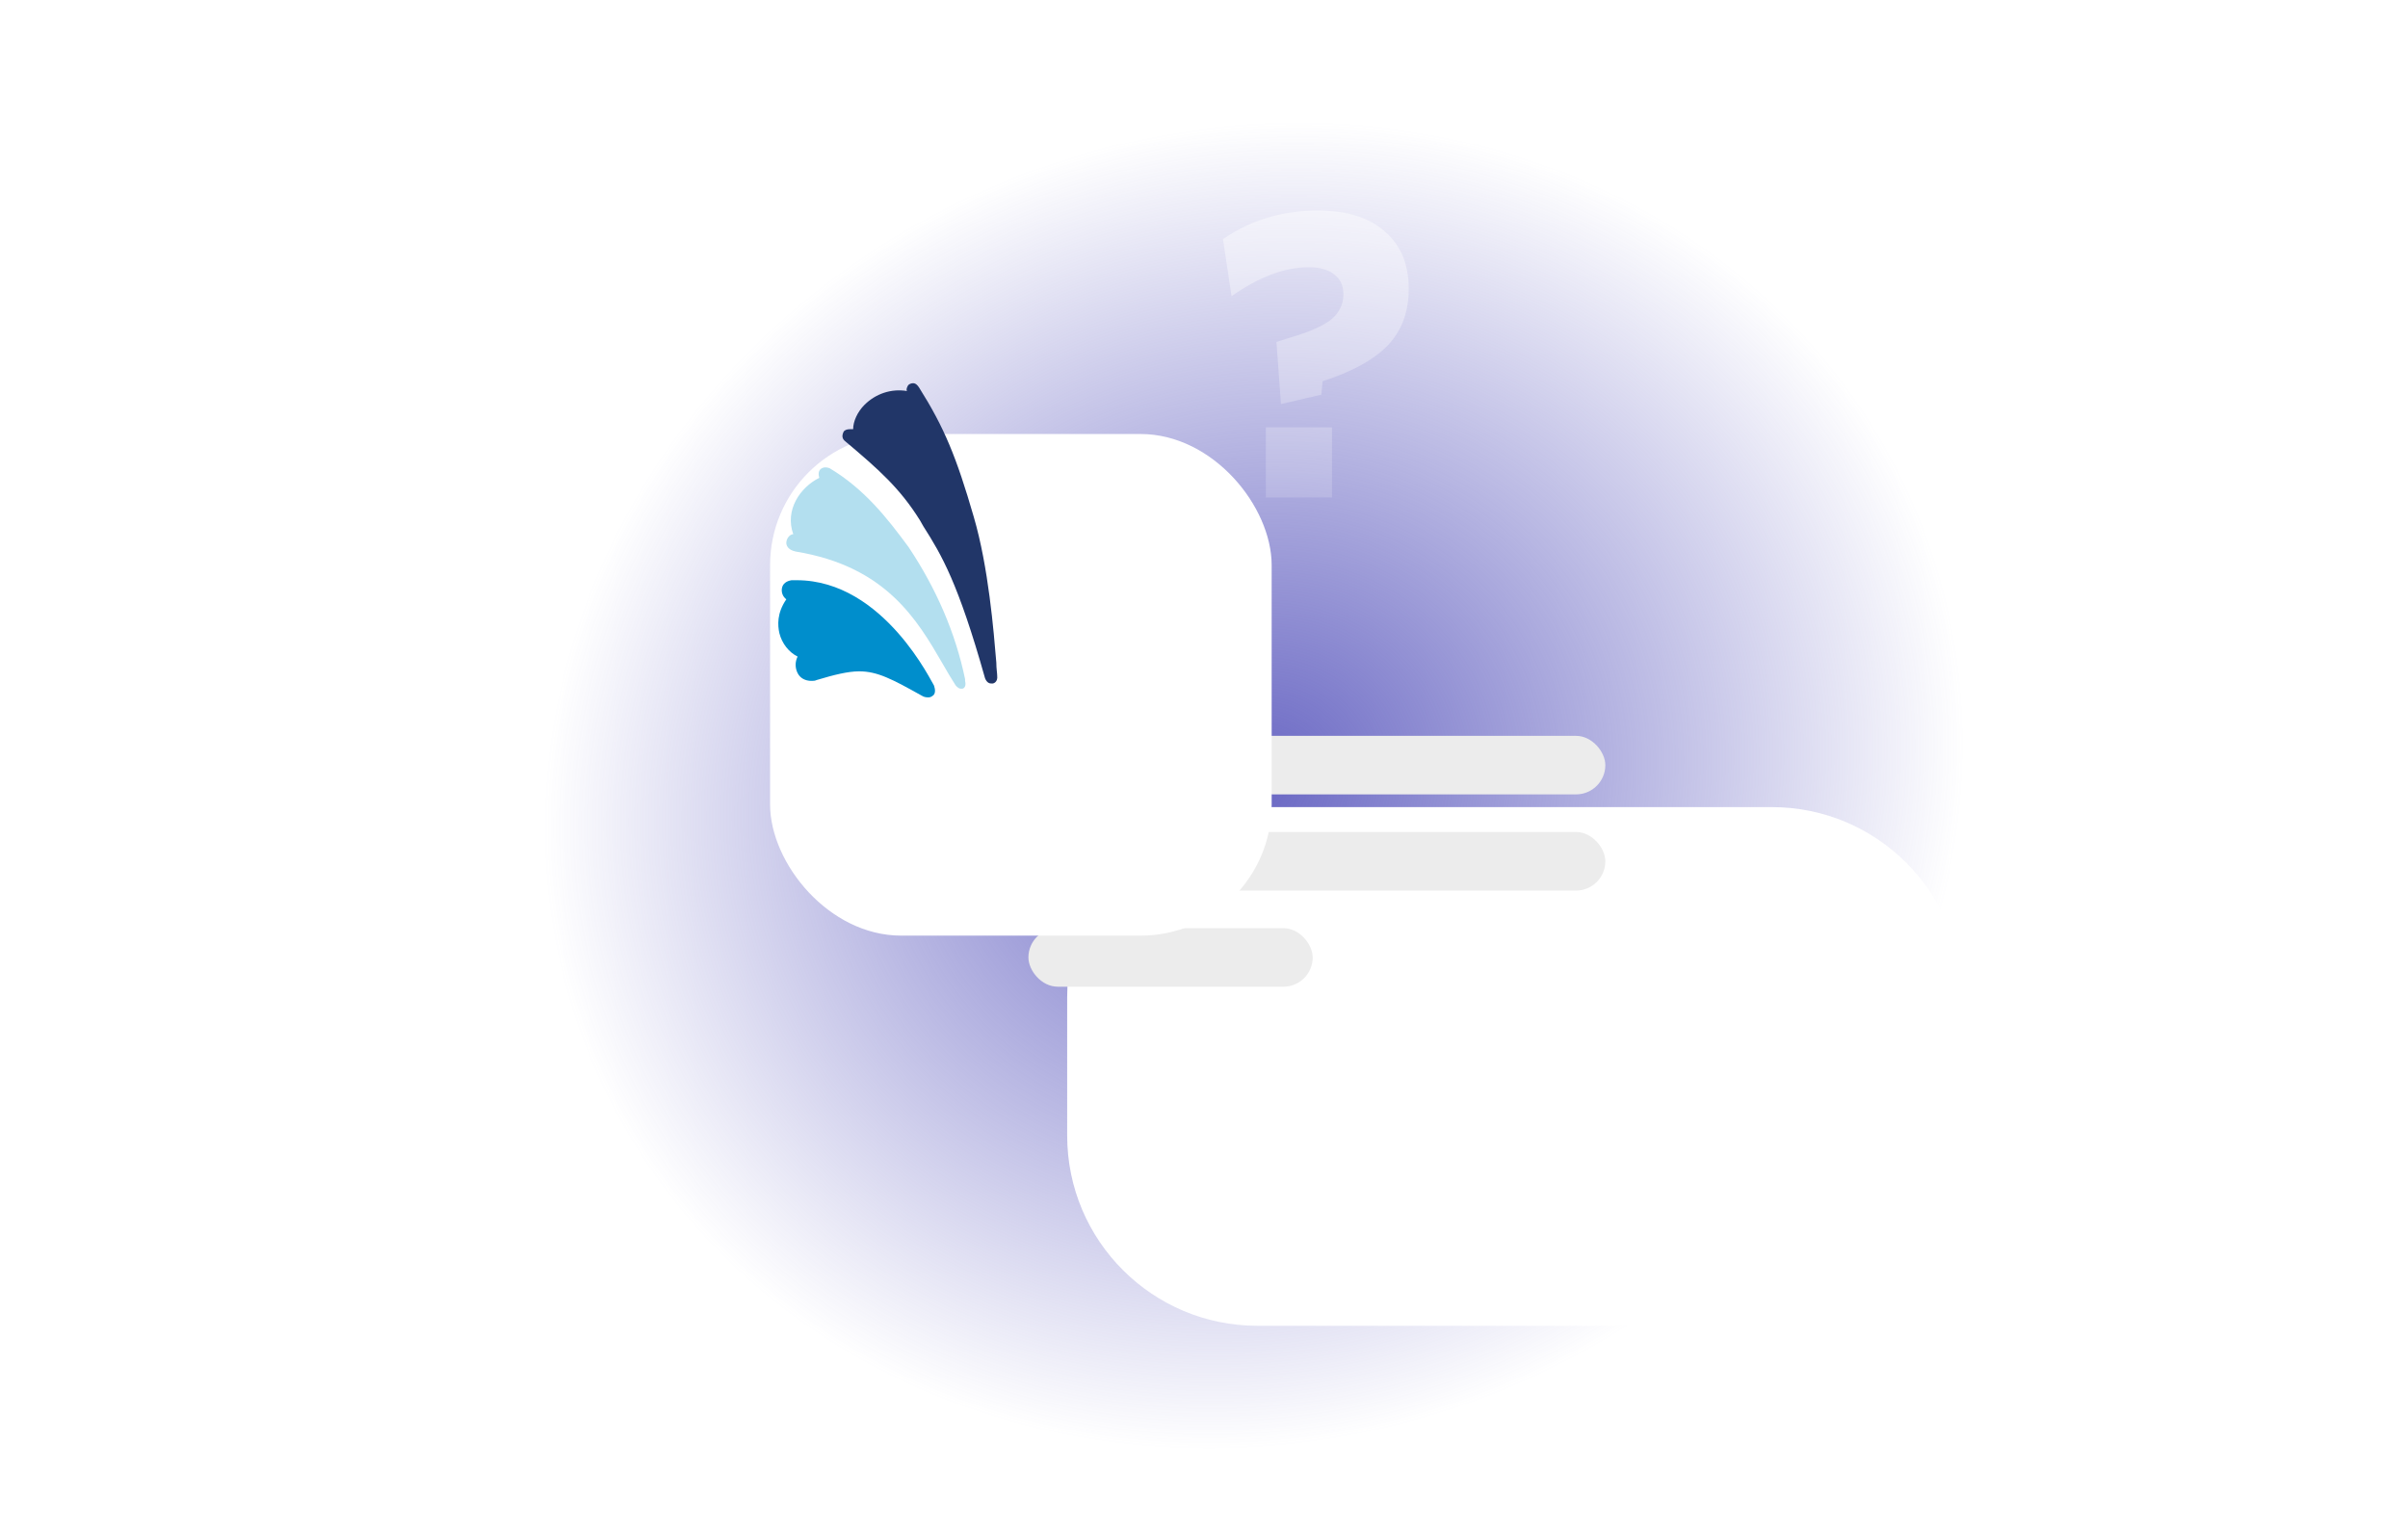 <svg width="576" height="364" viewBox="0 0 576 364" fill="none" xmlns="http://www.w3.org/2000/svg">
<g clip-path="url(#clip0_444_4217)">
<g filter="url(#filter0_f_444_4217)">
<ellipse cx="299.916" cy="187.914" rx="171.752" ry="156.874" transform="rotate(-22.649 299.916 187.914)" fill="url(#paint0_radial_444_4217)"/>
</g>
<g filter="url(#filter1_ddd_444_4217)">
<path d="M210 222.554L210 189.506C210 164.374 230.374 144 255.506 144L378.554 144C403.686 144 424.059 164.374 424.059 189.506L424.059 225.218C424.059 243.561 435.072 260.11 451.992 267.194L454.059 268.059L424.059 268.059L255.506 268.059C230.374 268.059 210 247.686 210 222.554Z" fill="white"/>
</g>
<rect x="246" y="176" width="138" height="14" rx="7" fill="#ECECEC"/>
<rect x="246" y="199" width="138" height="14" rx="7" fill="#ECECEC"/>
<rect x="246" y="222" width="68" height="14" rx="7" fill="#ECECEC"/>
<g filter="url(#filter2_ddd_444_4217)">
<rect x="153" y="70" width="119.98" height="119.98" rx="31.367" fill="white"/>
</g>
<path d="M203.243 102.658C202.62 102.658 201.997 102.866 201.79 103.281C201.374 104.111 201.374 104.942 202.205 105.564C210.093 112.207 215.283 116.773 220.057 124.453C220.265 124.869 220.68 125.491 220.887 125.906C225.247 132.756 229.191 139.399 235.626 162.231C236.041 163.269 236.664 163.477 237.079 163.477C237.286 163.477 237.286 163.477 237.494 163.477C237.494 163.477 238.74 163.269 238.532 161.609C238.532 160.986 238.324 159.948 238.324 158.495C237.702 151.023 236.456 135.662 232.927 123.623C228.775 109.301 225.869 102.243 219.849 92.695C219.434 92.072 219.019 91.657 218.396 91.657C217.981 91.657 217.358 91.865 217.151 92.28C216.943 92.695 216.736 93.11 216.943 93.525C213.207 92.903 209.47 94.148 206.772 96.847C205.111 98.507 204.073 100.79 204.073 102.658C203.865 102.658 203.45 102.658 203.243 102.658Z" fill="#213668"/>
<path d="M190.373 131.926C211.961 135.455 219.434 148.324 225.454 158.703C226.492 160.571 227.53 162.231 228.568 163.892C228.568 163.892 229.191 164.722 229.814 164.722C230.021 164.722 230.021 164.722 230.229 164.722C230.229 164.722 231.267 164.515 230.852 162.854V162.439C228.568 151.438 224.001 140.851 217.359 130.888C212.169 123.831 206.772 116.981 198.468 111.999C197.431 111.584 196.393 111.791 195.977 112.622C195.77 113.037 195.77 113.66 195.977 114.282C191.411 116.566 187.674 121.962 189.75 127.774C188.92 127.774 188.089 128.812 188.089 129.85C188.089 130.265 188.297 131.511 190.373 131.926Z" fill="#B3DFEF"/>
<path d="M190.58 138.776C190.164 138.776 189.749 138.776 189.334 138.776C188.089 138.984 187.258 139.606 187.051 140.644C186.843 141.682 187.258 142.72 188.089 143.343C185.805 146.664 186.013 149.57 186.428 151.438C187.051 153.929 188.711 156.004 190.787 157.042C190.164 158.288 190.164 159.741 190.787 160.986C191.41 162.232 192.655 162.854 194.108 162.854C194.524 162.854 194.939 162.854 195.354 162.647C199.506 161.401 202.827 160.571 205.526 160.571C209.885 160.571 213.414 162.439 220.472 166.383C221.094 166.798 221.717 166.798 222.132 166.798C222.547 166.798 222.963 166.59 223.378 166.175C224.001 165.345 223.378 163.892 223.378 163.892C223.17 163.892 211.546 138.776 190.58 138.776Z" fill="#008ECC"/>
<path d="M318.613 119H302.793V102.203H318.613V119ZM316.367 91.168L316.074 94.391L306.406 96.637L305.332 81.793L308.359 80.816C313.112 79.449 316.465 77.984 318.418 76.422C320.371 74.794 321.348 72.776 321.348 70.367C321.348 68.349 320.632 66.786 319.199 65.68C317.767 64.508 315.716 63.922 313.047 63.922C307.253 63.922 301.1 66.233 294.59 70.856L292.539 57.184C299.245 52.626 306.797 50.348 315.195 50.348C322.096 50.348 327.435 52.008 331.211 55.328C335.052 58.583 336.973 63.173 336.973 69.098C336.973 74.632 335.28 79.156 331.895 82.672C328.509 86.122 323.333 88.954 316.367 91.168Z" fill="url(#paint1_linear_444_4217)" fill-opacity="0.6"/>
</g>
<defs>
<filter id="filter0_f_444_4217" x="110.242" y="8.708" width="379.348" height="358.413" filterUnits="userSpaceOnUse" color-interpolation-filters="sRGB">
<feFlood flood-opacity="0" result="BackgroundImageFix"/>
<feBlend mode="normal" in="SourceGraphic" in2="BackgroundImageFix" result="shape"/>
<feGaussianBlur stdDeviation="10" result="effect1_foregroundBlur_444_4217"/>
</filter>
<filter id="filter1_ddd_444_4217" x="144.166" y="80.738" width="437.458" height="317.458" filterUnits="userSpaceOnUse" color-interpolation-filters="sRGB">
<feFlood flood-opacity="0" result="BackgroundImageFix"/>
<feColorMatrix in="SourceAlpha" type="matrix" values="0 0 0 0 0 0 0 0 0 0 0 0 0 0 0 0 0 0 127 0" result="hardAlpha"/>
<feOffset dx="2.515" dy="2.725"/>
<feGaussianBlur stdDeviation="3.94"/>
<feColorMatrix type="matrix" values="0 0 0 0 0.067 0 0 0 0 0.067 0 0 0 0 0.255 0 0 0 0.035 0"/>
<feBlend mode="normal" in2="BackgroundImageFix" result="effect1_dropShadow_444_4217"/>
<feColorMatrix in="SourceAlpha" type="matrix" values="0 0 0 0 0 0 0 0 0 0 0 0 0 0 0 0 0 0 127 0" result="hardAlpha"/>
<feOffset dx="11.889" dy="12.88"/>
<feGaussianBlur stdDeviation="15.4"/>
<feColorMatrix type="matrix" values="0 0 0 0 0.067 0 0 0 0 0.067 0 0 0 0 0.255 0 0 0 0.055 0"/>
<feBlend mode="normal" in2="effect1_dropShadow_444_4217" result="effect2_dropShadow_444_4217"/>
<feColorMatrix in="SourceAlpha" type="matrix" values="0 0 0 0 0 0 0 0 0 0 0 0 0 0 0 0 0 0 127 0" result="hardAlpha"/>
<feOffset dx="30.866" dy="33.438"/>
<feGaussianBlur stdDeviation="48.35"/>
<feColorMatrix type="matrix" values="0 0 0 0 0.067 0 0 0 0 0.067 0 0 0 0 0.255 0 0 0 0.09 0"/>
<feBlend mode="normal" in2="effect2_dropShadow_444_4217" result="effect3_dropShadow_444_4217"/>
<feBlend mode="normal" in="SourceGraphic" in2="effect3_dropShadow_444_4217" result="shape"/>
</filter>
<filter id="filter2_ddd_444_4217" x="107.62" y="26.393" width="253.292" height="253.292" filterUnits="userSpaceOnUse" color-interpolation-filters="sRGB">
<feFlood flood-opacity="0" result="BackgroundImageFix"/>
<feColorMatrix in="SourceAlpha" type="matrix" values="0 0 0 0 0 0 0 0 0 0 0 0 0 0 0 0 0 0 127 0" result="hardAlpha"/>
<feOffset dx="1.734" dy="1.878"/>
<feGaussianBlur stdDeviation="2.716"/>
<feColorMatrix type="matrix" values="0 0 0 0 0.067 0 0 0 0 0.067 0 0 0 0 0.255 0 0 0 0.035 0"/>
<feBlend mode="normal" in2="BackgroundImageFix" result="effect1_dropShadow_444_4217"/>
<feColorMatrix in="SourceAlpha" type="matrix" values="0 0 0 0 0 0 0 0 0 0 0 0 0 0 0 0 0 0 127 0" result="hardAlpha"/>
<feOffset dx="8.195" dy="8.878"/>
<feGaussianBlur stdDeviation="10.616"/>
<feColorMatrix type="matrix" values="0 0 0 0 0.067 0 0 0 0 0.067 0 0 0 0 0.255 0 0 0 0.055 0"/>
<feBlend mode="normal" in2="effect1_dropShadow_444_4217" result="effect2_dropShadow_444_4217"/>
<feColorMatrix in="SourceAlpha" type="matrix" values="0 0 0 0 0 0 0 0 0 0 0 0 0 0 0 0 0 0 127 0" result="hardAlpha"/>
<feOffset dx="21.276" dy="23.049"/>
<feGaussianBlur stdDeviation="33.328"/>
<feColorMatrix type="matrix" values="0 0 0 0 0.067 0 0 0 0 0.067 0 0 0 0 0.255 0 0 0 0.09 0"/>
<feBlend mode="normal" in2="effect2_dropShadow_444_4217" result="effect3_dropShadow_444_4217"/>
<feBlend mode="normal" in="SourceGraphic" in2="effect3_dropShadow_444_4217" result="shape"/>
</filter>
<radialGradient id="paint0_radial_444_4217" cx="0" cy="0" r="1" gradientUnits="userSpaceOnUse" gradientTransform="translate(299.916 187.914) rotate(90) scale(156.874 171.752)">
<stop stop-color="#6866C3"/>
<stop offset="1" stop-color="#6866C3" stop-opacity="0"/>
</radialGradient>
<linearGradient id="paint1_linear_444_4217" x1="315" y1="11" x2="315" y2="158" gradientUnits="userSpaceOnUse">
<stop stop-color="white"/>
<stop offset="1" stop-color="white" stop-opacity="0"/>
</linearGradient>
<clipPath id="clip0_444_4217">
<rect width="576" height="364" fill="white"/>
</clipPath>
</defs>
</svg>
